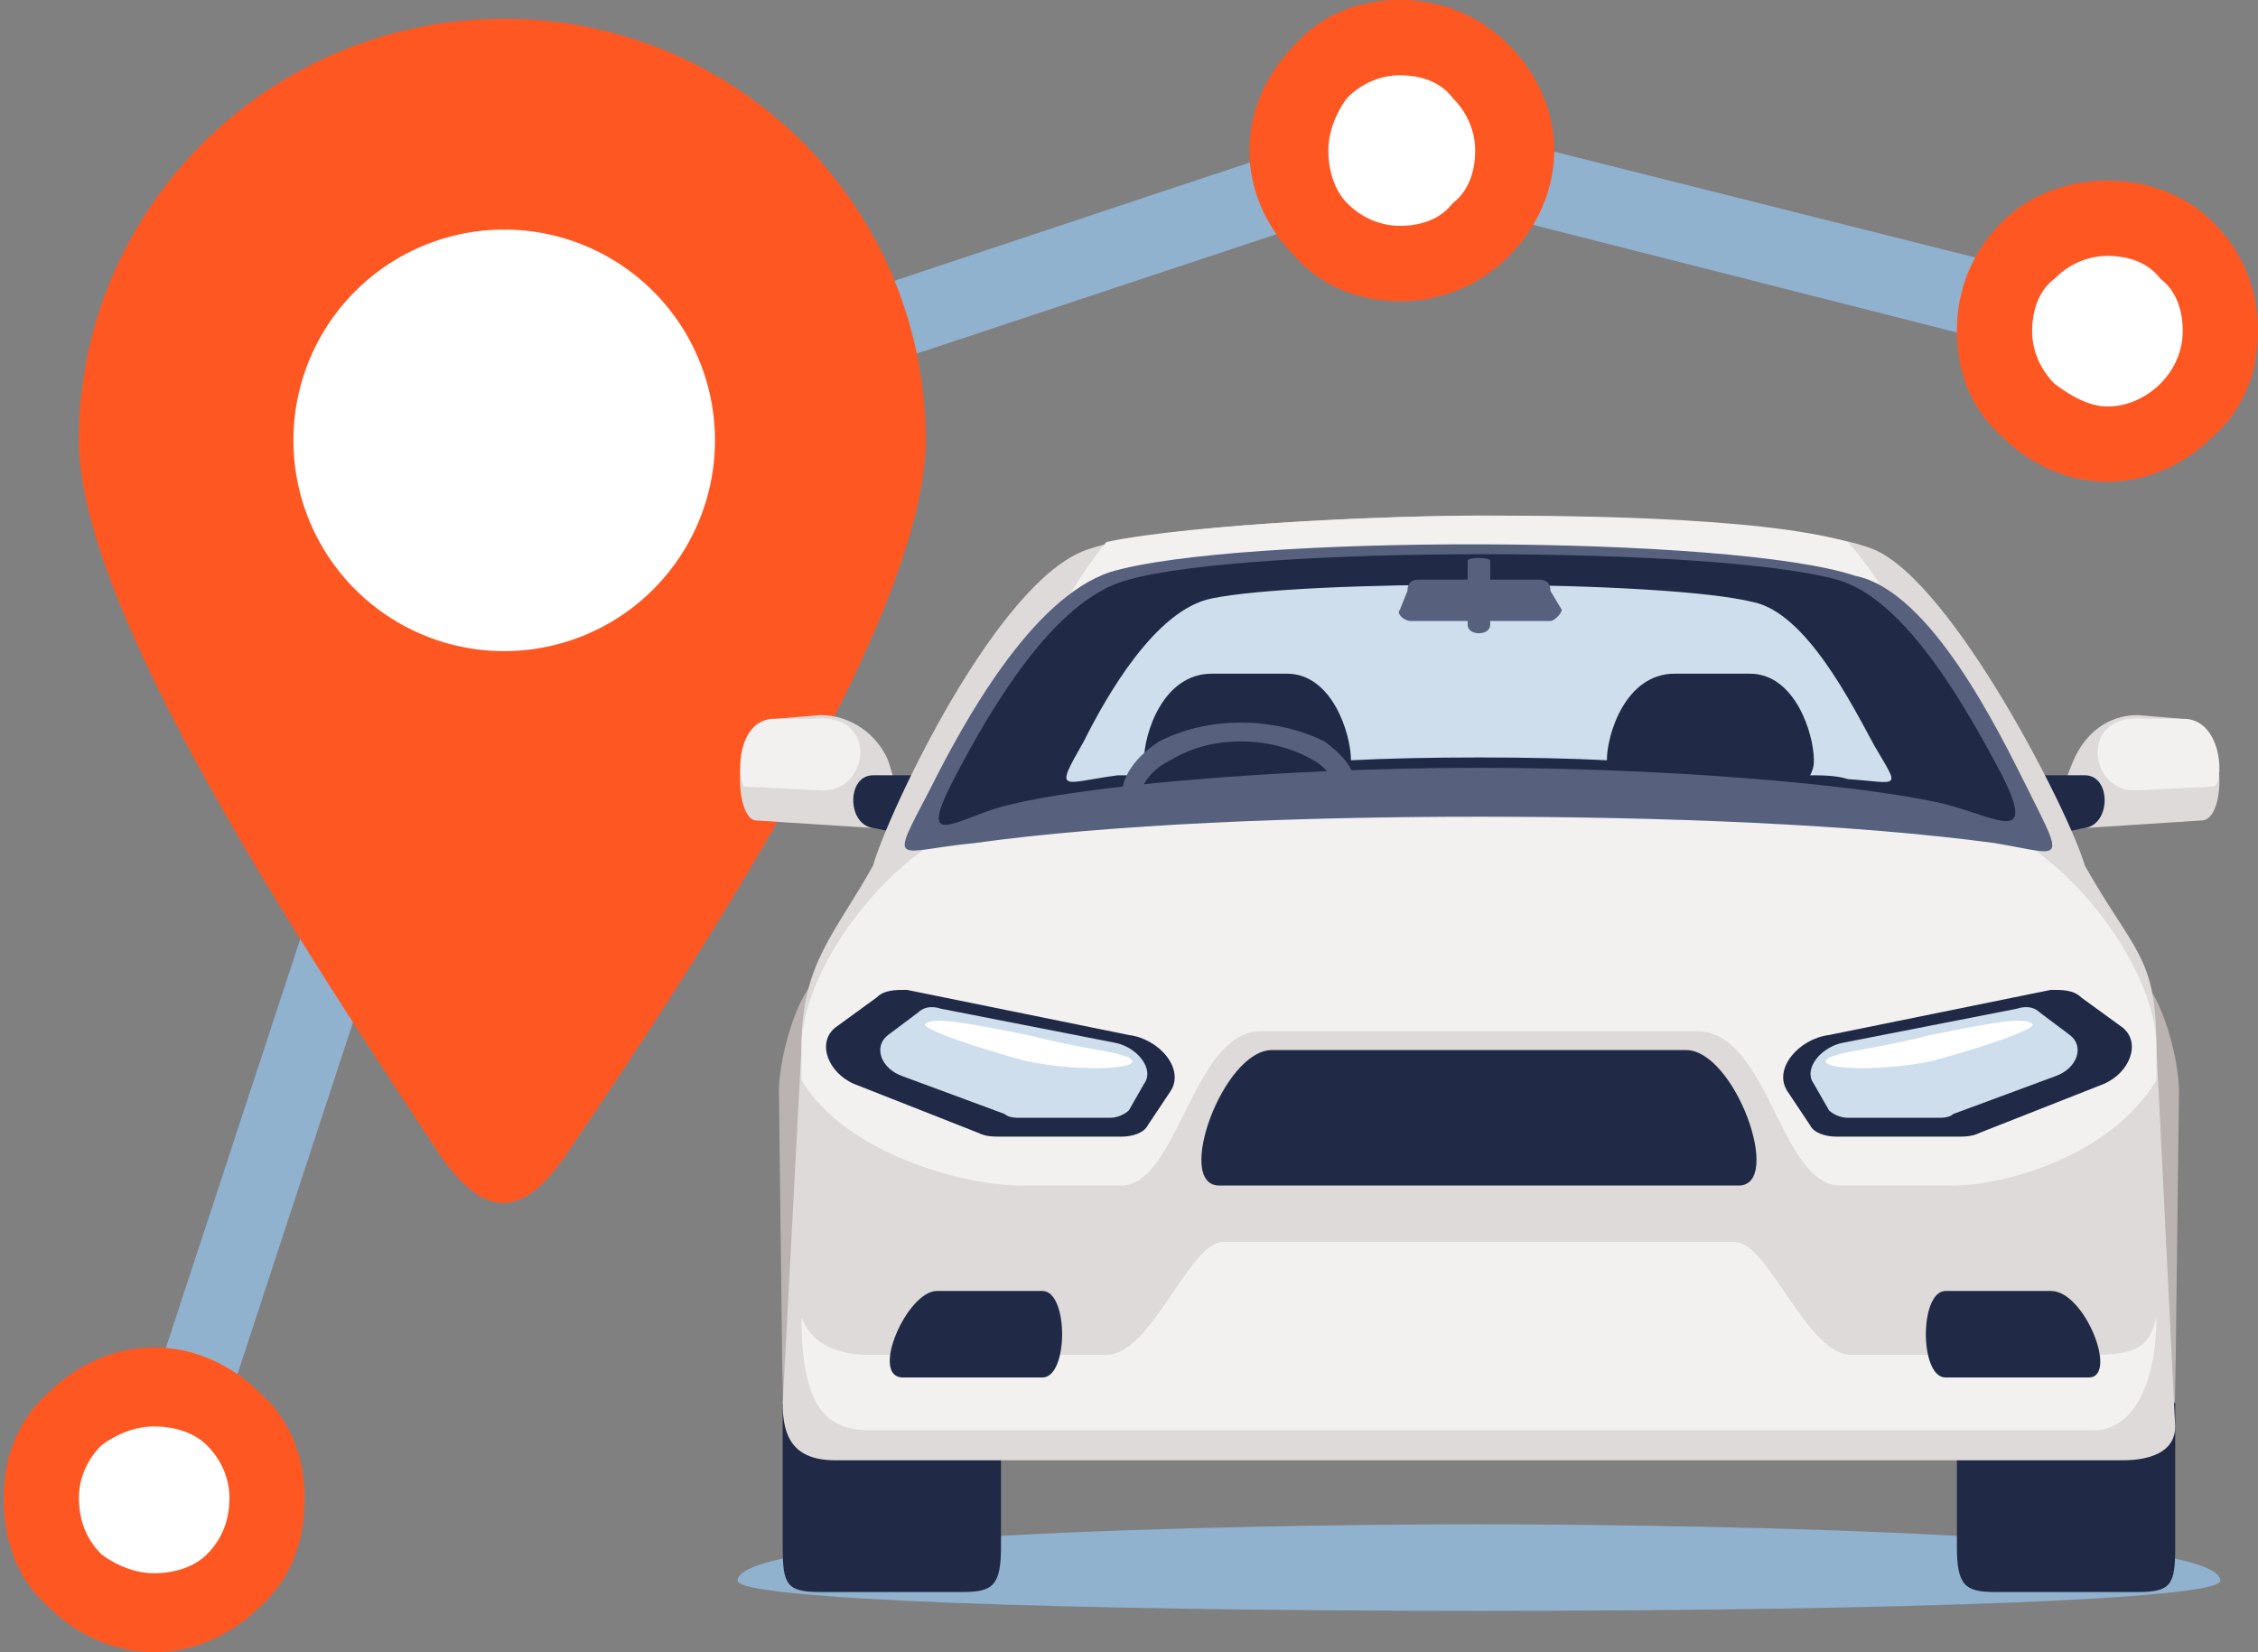 <svg xmlns="http://www.w3.org/2000/svg" width="82" height="60" fill="none" viewBox="0 0 82 60"><rect x="0" y="0" width="82" height="60" fill="#808080" stroke="none"/><path fill="#90B2CF" d="m4.369 53.986 12.71-38.678C28.288 11.618 39.632 7.79 50.84 4.1l26.104 6.56-.683 2.734-25.285-6.423-31.709 10.523-12.3 37.45-2.597-.958Z"/><path fill="#FF5722" fill-rule="evenodd" d="M18.31.683a15.282 15.282 0 0 1 15.307 15.308c0 6.15-7.79 18.177-12.984 25.831-1.64 2.46-3.006 2.46-4.646.137C10.93 34.305 2.865 22.14 2.865 15.99 2.866 7.517 9.836.683 18.31.683Z" clip-rule="evenodd"/><path fill="#fff" d="M18.31 23.645a7.654 7.654 0 1 0 0-15.308 7.654 7.654 0 0 0 0 15.308Z"/><path fill="#90B2CF" fill-rule="evenodd" d="M26.784 57.404c0 .683 12.027 1.093 26.925 1.093 14.897 0 26.924-.41 26.924-1.093 0-1.914-22.688-2.05-26.924-2.05-4.374 0-26.925.136-26.925 2.05Z" clip-rule="evenodd"/><path fill="#202945" fill-rule="evenodd" d="M78.993 40.319v15.854c0 1.367-.137 1.64-1.367 1.64h-5.193c-1.094 0-1.367-.273-1.367-1.64V40.32h7.927Z" clip-rule="evenodd"/><path fill="#BAB3B1" fill-rule="evenodd" d="M77.353 35.399c.957 0 1.777 2.87 1.777 4.237l-.137 11.344c-8.2-13.258-11.617-10.25-1.64-15.581Z" clip-rule="evenodd"/><path fill="#202945" fill-rule="evenodd" d="M28.424 40.319v15.854c0 1.367.137 1.64 1.367 1.64h5.193c1.094 0 1.367-.273 1.367-1.64V40.32h-7.927Z" clip-rule="evenodd"/><path fill="#DDDAD9" d="m79.267 26.105-1.64-.137c-1.094 0-1.914.683-2.324 1.64-.547 1.23-.82 2.734.41 2.46l4.237-.273c.957 0 .957-3.554-.683-3.69Z"/><path fill="#F2F1F0" d="M79.403 26.105H77.9c-2.46-.274-2.05 2.733-.274 2.596l2.734-.136c.41 0 .41-2.324-.957-2.46Z"/><path fill="#202945" fill-rule="evenodd" d="m72.98 30.614 2.733-.546c.957-.137.957-1.914 0-1.914H72.98c-.957 0-.957 2.597 0 2.46Z" clip-rule="evenodd"/><path fill="#DDDAD9" d="m28.15 26.105 1.64-.137c1.094 0 2.05.683 2.46 1.64.41 1.23.684 2.734-.546 2.46l-4.237-.273c-.82 0-.957-3.554.683-3.69Z"/><path fill="#F2F1F0" d="M28.014 26.105h1.503c2.46-.274 2.05 2.733.274 2.596l-2.734-.136c-.273 0-.41-2.324.957-2.46Z"/><path fill="#202945" fill-rule="evenodd" d="m34.437 30.614-2.733-.546c-.957-.137-.957-1.914 0-1.914h2.733c.957 0 .957 2.597 0 2.46Z" clip-rule="evenodd"/><path fill="#BAB3B1" fill-rule="evenodd" d="M30.064 35.399c-.957 0-1.777 2.87-1.777 4.237l.137 11.344c8.2-13.258 11.617-10.25 1.64-15.581Z" clip-rule="evenodd"/><path fill="#DDDAD9" fill-rule="evenodd" d="m78.31 37.995.683 13.804c0 .957-.956 1.23-1.913 1.23H30.337c-1.503 0-1.913-.82-1.913-2.05l.683-12.984c0-3.006 1.23-4.1 2.597-6.56.547-1.913 4.51-10.387 7.79-11.48 2.734-.957 11.208-1.23 14.215-1.23 3.006 0 11.617.136 14.35 1.23 2.87 1.23 7.107 9.567 7.654 11.48 1.777 3.143 2.597 3.28 2.597 6.56Z" clip-rule="evenodd"/><path fill="#F2F1F0" fill-rule="evenodd" d="M40.178 19.681c3.28-.683 10.797-.957 13.53-.957 2.597 0 10.114 0 13.395.957 1.23 1.367 2.323 3.417 2.87 4.647 1.093 2.05 1.093 1.64-.957 1.367-4.1-.41-9.84-.684-15.308-.684-5.33 0-10.933.274-15.034.684-2.187.273-2.46.82-1.23-1.504.547-1.093 1.504-3.007 2.734-4.51ZM78.31 37.995v1.23c-1.64 2.734-5.467 3.827-7.38 3.827h-4.101c-2.187 0-2.597-5.603-5.194-5.603H45.781c-2.46 0-3.007 5.603-5.057 5.603h-3.69c-1.913 0-6.287-1.093-7.927-3.827v-1.23c0-3.007 3.69-7.79 7.107-8.337 12.027-1.503 23.781-1.503 34.989 0 3.416.547 7.107 5.33 7.107 8.337Z" clip-rule="evenodd"/><path fill="#202945" fill-rule="evenodd" d="M46.191 38.132c-1.776 0-3.553 4.92-1.913 4.92h18.861c1.64 0-.137-4.92-1.913-4.92H46.19ZM40.998 37.586l-8.064-1.64c-.41 0-.82 0-1.093.273l-1.504 1.094c-.683.546-.273 1.64.683 2.05l4.51 1.777c.274.136.547.136.82.136h4.374c.41 0 .82-.136.957-.41l.82-1.23c.547-.82-.41-1.913-1.503-2.05Z" clip-rule="evenodd"/><path fill="#CEDEEC" d="m40.45 37.859-6.286-1.23c-.41-.137-.683 0-.82.136l-1.093.82c-.547.41-.274 1.23.546 1.504l3.69 1.366c.137.137.41.137.547.137h3.28c.274 0 .547-.137.684-.273l.546-.957c.41-.547-.273-1.367-1.093-1.503Z"/><path fill="#fff" fill-rule="evenodd" d="M37.307 37.586c-2.05-.41-3.416-.683-3.69-.41-.273.136 1.64.82 3.69 1.367 2.05.41 4.374.273 3.69-.137-.683-.273-1.503-.273-3.69-.82Z" clip-rule="evenodd"/><path fill="#202945" fill-rule="evenodd" d="m66.42 37.586 8.063-1.64c.41 0 .82 0 1.094.273l1.503 1.094c.683.546.273 1.64-.683 2.05l-4.51 1.777c-.274.136-.547.136-.82.136h-4.374c-.41 0-.82-.136-.957-.41l-.82-1.23c-.547-.82.41-1.913 1.504-2.05Z" clip-rule="evenodd"/><path fill="#CEDEEC" d="m66.966 37.859 6.287-1.23c.41-.137.683 0 .82.136l1.093.82c.547.41.273 1.23-.546 1.504l-3.69 1.366c-.137.137-.41.137-.547.137h-3.28c-.274 0-.547-.137-.684-.273l-.547-.957c-.41-.547.274-1.367 1.094-1.503Z"/><path fill="#fff" fill-rule="evenodd" d="M70.11 37.586c2.05-.41 3.416-.683 3.69-.41.273.136-1.64.82-3.69 1.367-2.05.41-4.374.273-3.69-.137.683-.273 1.503-.273 3.69-.82Z" clip-rule="evenodd"/><path fill="#F2F1F0" fill-rule="evenodd" d="M44.414 45.102c-1.23 0-2.596 4.1-4.236 4.1h-8.61c-.958 0-2.051-.273-2.461-1.366 0 3.144.82 4.1 2.46 4.1H75.85c1.503.137 2.46-1.503 2.46-4.1-.274 1.093-.684 1.367-2.46 1.367h-8.61c-1.641 0-3.008-4.1-4.238-4.1H44.414Z" clip-rule="evenodd"/><path fill="#202945" fill-rule="evenodd" d="M37.854 50.023c.957 0 .957-3.143 0-3.143h-3.827c-1.093 0-2.46 3.143-1.23 3.143h5.057ZM70.656 50.023c-.957 0-.957-3.143 0-3.143h3.827c1.23 0 2.46 3.143 1.366 3.143h-5.193Z" clip-rule="evenodd"/><path fill="#57607D" fill-rule="evenodd" d="M33.754 28.702c1.23-2.46 3.69-6.97 6.56-7.927 4.51-1.367 22.551-1.367 27.062.136 2.733.547 5.193 5.604 6.287 7.79 1.367 2.734 1.23 2.324-1.23 1.914-5.057-.683-12.028-.957-18.725-.957-6.56 0-13.394.274-18.314.957-2.87.274-3.143.957-1.64-1.913Z" clip-rule="evenodd"/><path fill="#202945" fill-rule="evenodd" d="M34.71 28.155c1.23-2.323 3.554-6.423 6.288-7.107 4.373-1.23 21.32-1.23 25.694 0 2.597.684 4.92 5.057 6.014 7.107 1.367 2.734-.41 1.367-2.46.957-3.28-.683-10.114-1.23-16.538-1.23-7.243 0-15.034.683-17.63 1.503-1.64.547-2.734 1.367-1.367-1.23Z" clip-rule="evenodd"/><path fill="#CEDEEC" fill-rule="evenodd" d="M39.357 26.925c.82-1.64 2.597-4.783 4.647-5.193 3.28-.684 16.401-.684 19.681.136 1.914.41 3.554 3.69 4.374 5.194.957 1.64.957 1.367-.957 1.23-.41-.137-.957-.137-1.367-.137.137-.273.137-.41.137-.546 0-.957-.683-3.144-2.323-3.144h-2.734c-1.777 0-2.46 2.187-2.46 3.144-2.597-.137-6.697-.137-9.294 0 0-.957-.683-3.144-2.323-3.144h-2.734c-1.777 0-2.46 2.187-2.46 3.144 0 .136 0 .273.137.546h-1.094c-2.05.274-2.323.684-1.23-1.23Z" clip-rule="evenodd"/><path fill="#57607D" d="M45.098 26.241c-1.23 0-2.187.274-3.007.684-.82.546-1.367 1.23-1.367 2.05v.136c.274-.136.547-.273.684-.273.136-.547.546-.957 1.093-1.23.684-.41 1.504-.683 2.597-.683.957 0 1.913.273 2.597.683.273.137.547.41.683.683h.82c-.136-.546-.547-.956-1.093-1.366-.82-.41-1.914-.684-3.007-.684Z"/><path fill="#57607D" fill-rule="evenodd" d="M51.522 21.048h1.776v-.683c0-.137.82-.137.82 0v.683h1.777c.274 0 .41.137.41.41l.41.684c0 .136-.273.41-.41.41h-2.187v.136c0 .41-.82.41-.82 0v-.136h-2.05c-.273 0-.546-.274-.41-.41l.274-.684c0-.273.136-.41.41-.41Z" clip-rule="evenodd"/><path fill="#fff" d="M50.838 9.567a4.1 4.1 0 1 0 0-8.2 4.1 4.1 0 0 0 0 8.2Z"/><path fill="#FF5722" d="M50.838 0c1.504 0 2.87.547 3.964 1.64.956.957 1.64 2.324 1.64 3.827 0 1.503-.684 2.87-1.64 3.827a5.474 5.474 0 0 1-3.964 1.64c-1.503 0-2.87-.547-3.827-1.64-.957-.957-1.64-2.324-1.64-3.827 0-1.503.683-2.87 1.64-3.827C47.968.547 49.335 0 50.838 0Zm1.913 3.554c-.41-.547-1.093-.82-1.913-.82-.683 0-1.367.273-1.913.82-.41.546-.684 1.23-.684 1.913 0 .82.274 1.503.684 1.913.546.547 1.23.82 1.913.82.82 0 1.504-.273 1.913-.82.547-.41.82-1.093.82-1.913 0-.683-.273-1.367-.82-1.913Z"/><path fill="#fff" d="M76.533 16.128a4.1 4.1 0 1 0 0-8.201 4.1 4.1 0 0 0 0 8.2Z"/><path fill="#FF5722" d="M76.533 6.56c1.503 0 2.87.547 3.827 1.504A5.474 5.474 0 0 1 82 12.027c0 1.504-.547 2.87-1.64 3.827-.957.957-2.324 1.64-3.827 1.64-1.504 0-2.87-.683-3.827-1.64-1.093-.957-1.64-2.323-1.64-3.827 0-1.503.547-2.87 1.64-3.963.957-.957 2.323-1.504 3.827-1.504Zm1.913 3.554c-.41-.547-1.093-.82-1.913-.82-.683 0-1.367.273-1.914.82-.546.41-.82 1.093-.82 1.913 0 .684.274 1.367.82 1.914.547.41 1.23.82 1.914.82.82 0 1.503-.41 1.913-.82.547-.547.82-1.23.82-1.914 0-.82-.273-1.503-.82-1.913Z"/><path fill="#fff" d="M5.599 58.497a4.1 4.1 0 1 0 0-8.2 4.1 4.1 0 0 0 0 8.2Z"/><path fill="#FF5722" d="M5.6 48.93c1.502 0 2.87.683 3.826 1.64 1.093.956 1.64 2.323 1.64 3.826 0 1.64-.547 3.007-1.64 3.964-.957.957-2.324 1.64-3.827 1.64-1.503 0-2.87-.683-3.827-1.64-1.093-.957-1.64-2.324-1.64-3.964 0-1.503.547-2.87 1.64-3.827.957-.956 2.324-1.64 3.827-1.64Zm1.912 3.553c-.41-.41-1.093-.683-1.913-.683-.683 0-1.367.273-1.913.683-.547.547-.82 1.23-.82 1.913 0 .82.273 1.504.82 2.05.546.41 1.23.684 1.913.684.82 0 1.503-.274 1.913-.684.547-.546.82-1.23.82-2.05 0-.683-.273-1.367-.82-1.913Z"/></svg>